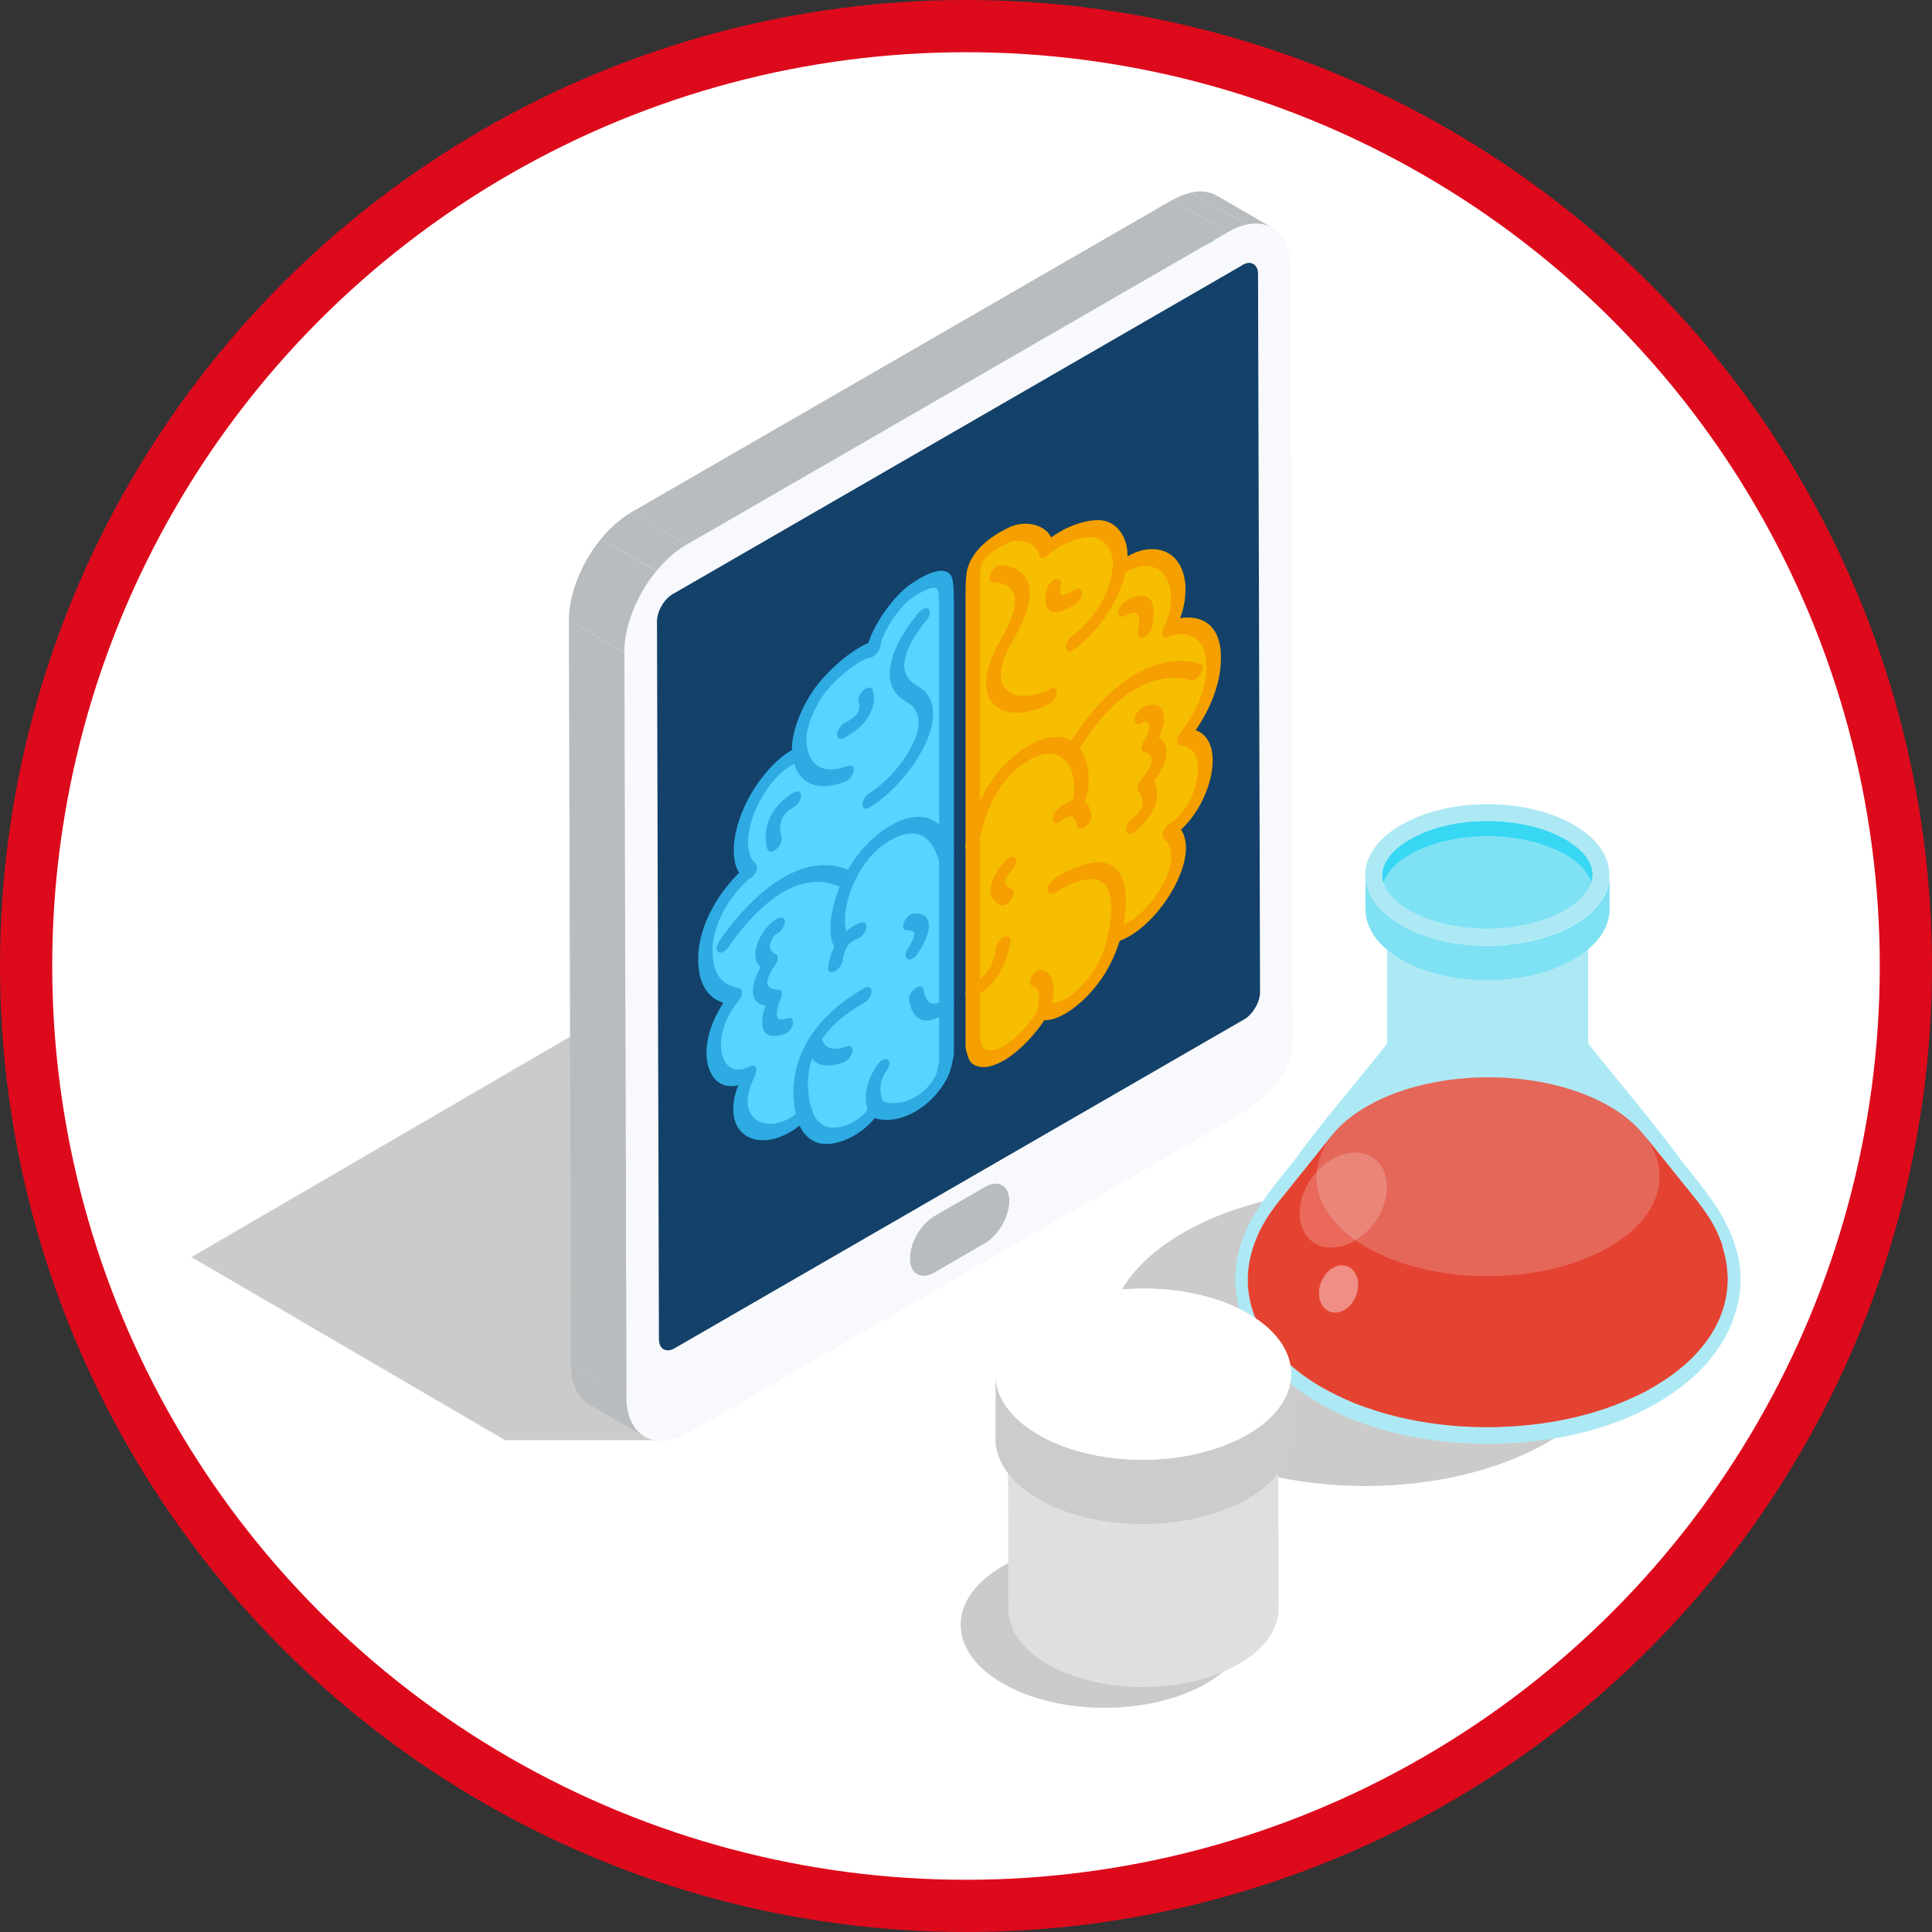 <?xml version="1.0" encoding="UTF-8"?> <svg xmlns="http://www.w3.org/2000/svg" width="111" height="111" viewBox="0 0 111 111" fill="none"><rect x="0" y="0" width="111" height="111" fill="#333333" stroke="none"/><circle cx="55.5" cy="55.5" r="54" fill="white" stroke="#DD0A1C" stroke-width="3"></circle><g style="mix-blend-mode:multiply" opacity="0.41"><path d="M38.104 82.744H29.024L11 72.223L43.325 53.41L41.654 79.072L38.104 82.744Z" fill="#808080"></path></g><path d="M72.28 15.749L69.096 13.899C69.096 13.619 68.995 13.418 68.83 13.325L72.015 15.175C72.18 15.268 72.28 15.469 72.28 15.749Z" fill="#BFBFBF"></path><path d="M71.383 15.225L68.191 13.375C68.284 13.325 68.371 13.289 68.45 13.274L71.634 15.125C71.548 15.139 71.462 15.175 71.376 15.225H71.383Z" fill="#00D9D0"></path><path d="M71.641 15.125L68.457 13.274C68.6 13.246 68.722 13.26 68.83 13.325L72.014 15.175C71.914 15.118 71.785 15.096 71.641 15.125Z" fill="#00A39C"></path><path d="M70.536 13.347L67.352 11.496C67.732 11.281 68.097 11.137 68.442 11.059L71.626 12.909C71.282 12.981 70.916 13.124 70.536 13.347Z" fill="#B9BCBE"></path><path d="M71.626 12.909L68.441 11.059C69.001 10.937 69.51 11.008 69.919 11.245L73.103 13.095C72.695 12.859 72.192 12.787 71.626 12.909Z" fill="#B9BCBE"></path><path d="M37.043 82.544L33.851 80.693C33.206 80.32 32.804 79.524 32.797 78.391L35.981 80.241C35.981 81.367 36.39 82.163 37.036 82.544H37.043Z" fill="#B9BCBE"></path><path d="M56.572 68.192C57.354 67.74 57.992 68.099 57.992 69.002C57.992 69.899 57.361 70.996 56.58 71.448L53.689 73.119C52.907 73.571 52.269 73.205 52.269 72.309C52.269 71.405 52.9 70.315 53.682 69.863L56.572 68.199V68.192Z" fill="#B9BCBE"></path><path d="M70.537 13.346C72.517 12.206 74.145 13.124 74.152 15.397L74.274 59.592C74.274 61.866 72.66 63.207 70.681 64.355L39.596 82.3C37.617 83.44 35.996 82.515 35.989 80.241L35.867 37.502C35.867 35.228 37.473 32.438 39.453 31.298L70.537 13.353V13.346ZM72.395 57.003L72.28 15.749C72.28 15.182 71.864 14.953 71.383 15.225L38.642 34.131C38.155 34.418 37.739 35.128 37.746 35.688L37.861 76.942C37.861 77.501 38.277 77.731 38.764 77.451L71.505 58.545C71.986 58.266 72.402 57.556 72.395 56.996V57.003ZM56.587 71.441C57.369 70.989 58 69.892 58 68.995C58 68.091 57.362 67.733 56.58 68.185L53.69 69.849C52.908 70.3 52.277 71.391 52.277 72.294C52.277 73.191 52.915 73.557 53.697 73.105L56.587 71.434V71.441Z" fill="#F8F9FC"></path><path d="M71.383 15.225C71.864 14.946 72.279 15.182 72.279 15.749L72.394 57.003C72.394 57.563 71.985 58.273 71.505 58.553L38.764 77.458C38.276 77.745 37.86 77.509 37.86 76.949L37.745 35.695C37.745 35.128 38.154 34.418 38.642 34.138L71.383 15.232V15.225Z" fill="#134169"></path><path d="M35.989 80.241L32.804 78.384L32.682 35.645L35.874 37.495L35.989 80.241Z" fill="#B9BCBE"></path><path d="M39.453 31.291L36.268 29.434L67.345 11.489L70.537 13.346L39.453 31.291Z" fill="#B9BCBE"></path><path d="M35.874 37.495L32.682 35.645C32.682 34.095 33.428 32.31 34.526 30.961L37.71 32.812C36.605 34.16 35.86 35.946 35.867 37.495H35.874Z" fill="#B9BCBE"></path><path d="M37.717 32.812L34.533 30.961C35.049 30.33 35.645 29.799 36.269 29.434L39.453 31.284C38.822 31.65 38.227 32.181 37.717 32.812Z" fill="#B9BCBE"></path><path d="M55.963 32.611C56.092 32.03 56.701 31.32 57.942 30.739C58.788 30.344 59.972 30.696 60.101 31.564C60.998 30.689 62.547 30.215 63.264 30.423C63.73 30.559 64.067 30.932 64.246 31.434C64.361 31.75 64.397 32.231 64.297 32.725C65.559 31.693 66.864 31.893 67.395 32.84C67.704 33.385 67.79 34.16 67.589 35.042C67.524 35.329 67.381 35.731 67.187 36.147C67.582 35.917 69.776 35.472 69.74 38.083C69.712 40.314 68.249 42.028 68.048 42.35C70.207 42.516 69.21 46.525 67.223 47.737C67.244 47.773 67.252 47.816 67.28 47.837C68.808 49.157 66.118 53.36 64.053 53.697C63.916 54.371 63.601 55.139 63.199 55.798C62.389 57.14 60.84 58.388 59.965 58.093C59.771 58.402 59.584 58.682 59.427 58.882C58.487 60.109 57.046 61.235 56.206 60.697C56.049 60.597 55.948 60.231 55.884 59.872V34.375C55.884 34.375 55.855 33.084 55.963 32.625V32.611Z" fill="#F7BD00"></path><path d="M57.662 60.934C56.945 61.349 56.328 61.421 55.891 61.134C55.776 61.063 55.604 60.876 55.475 60.159C55.475 60.137 55.475 60.116 55.475 60.094V34.597C55.475 34.382 55.453 33.234 55.568 32.733C55.654 32.359 56.006 31.406 57.454 30.574C57.627 30.473 57.806 30.38 57.992 30.294C58.867 29.885 60.008 30.1 60.395 30.875C60.553 30.76 60.718 30.652 60.89 30.552C61.829 30.007 62.92 29.763 63.536 29.942C64.046 30.093 64.44 30.495 64.648 31.076C64.741 31.327 64.784 31.635 64.777 31.965C65.989 31.262 67.223 31.463 67.775 32.446C68.134 33.077 68.206 33.952 67.99 34.906C67.947 35.085 67.883 35.293 67.804 35.515C68.191 35.451 68.665 35.458 69.073 35.637C69.791 35.953 70.163 36.713 70.149 37.839C70.128 39.632 69.238 41.153 68.7 41.949C69.554 42.257 69.884 43.297 69.54 44.724C69.267 45.858 68.636 46.941 67.854 47.665C68.249 48.253 68.234 49.171 67.79 50.269C67.216 51.703 66.047 53.116 64.885 53.79C64.698 53.898 64.512 53.984 64.325 54.055C64.146 54.658 63.859 55.31 63.501 55.899C62.927 56.852 62.045 57.749 61.205 58.237C60.754 58.495 60.345 58.624 60.001 58.617C59.886 58.782 59.778 58.94 59.671 59.076C59.061 59.872 58.329 60.553 57.655 60.941L57.662 60.934ZM56.307 59.585C56.407 60.137 56.529 60.231 56.536 60.238C56.816 60.417 57.196 60.374 57.662 60.102C58.15 59.815 58.724 59.291 59.183 58.681C59.334 58.488 59.506 58.23 59.663 57.971C59.821 57.713 60.079 57.555 60.244 57.613C60.553 57.713 60.933 57.548 61.205 57.398C61.815 57.046 62.475 56.372 62.891 55.684C63.249 55.081 63.529 54.407 63.644 53.826C63.673 53.69 63.752 53.546 63.859 53.424C63.967 53.302 64.096 53.223 64.211 53.209C64.426 53.173 64.648 53.087 64.885 52.951C65.731 52.463 66.621 51.373 67.051 50.304C67.266 49.766 67.538 48.791 66.929 48.267C66.879 48.224 66.85 48.167 66.836 48.131V48.117C66.778 48.024 66.785 47.873 66.864 47.708C66.936 47.55 67.065 47.407 67.201 47.321C67.89 46.898 68.492 45.98 68.736 44.968C68.966 44.029 68.858 42.903 67.811 42.824C67.704 42.817 67.639 42.745 67.625 42.623C67.61 42.508 67.653 42.358 67.746 42.214C67.79 42.15 67.84 42.078 67.904 41.985C68.284 41.461 69.296 40.07 69.317 38.305C69.346 35.996 67.445 36.412 67.18 36.555C67.029 36.641 66.886 36.641 66.814 36.548C66.742 36.455 66.749 36.29 66.836 36.111C66.993 35.766 67.13 35.415 67.187 35.164C67.359 34.411 67.295 33.722 67.015 33.22C66.592 32.467 65.674 32.295 64.784 32.804C64.655 32.876 64.526 32.969 64.397 33.07C64.254 33.184 64.11 33.227 64.003 33.184C63.902 33.141 63.859 33.019 63.888 32.862C63.967 32.489 63.945 32.073 63.845 31.786C63.68 31.334 63.379 31.018 62.984 30.904C62.518 30.767 61.614 30.975 60.883 31.398C60.639 31.542 60.416 31.7 60.252 31.865C60.13 31.979 60.001 32.051 59.886 32.051C59.778 32.051 59.699 31.979 59.685 31.865C59.584 31.183 58.552 30.882 57.899 31.19C57.046 31.592 56.465 32.094 56.371 32.496C56.307 32.768 56.3 33.608 56.307 34.124V59.592V59.585Z" fill="#F59F00"></path><path d="M61.651 37.351C61.457 37.466 61.278 37.43 61.242 37.251C61.199 37.05 61.343 36.749 61.572 36.569C63.91 34.748 63.946 32.532 63.946 32.438C63.946 32.209 64.133 31.915 64.362 31.779C64.592 31.642 64.778 31.728 64.778 31.958C64.778 32.991 64.133 35.429 61.737 37.294C61.708 37.315 61.68 37.337 61.658 37.351H61.651Z" fill="#F59F00"></path><path d="M63.96 54.486C63.917 54.507 63.874 54.529 63.838 54.536C63.616 54.593 63.494 54.435 63.565 54.17V54.156C63.644 53.876 64.275 51.423 63.357 50.706C62.848 50.311 61.93 50.498 60.618 51.28C60.381 51.423 60.194 51.344 60.194 51.115C60.194 50.885 60.374 50.591 60.603 50.455C62.203 49.508 63.35 49.3 64.024 49.831C65.172 50.72 64.505 53.424 64.362 53.962C64.304 54.17 64.139 54.385 63.96 54.486Z" fill="#F59F00"></path><path d="M61.852 46.79C61.773 46.833 61.694 46.862 61.622 46.855C61.428 46.84 61.378 46.611 61.5 46.345C61.823 45.664 61.816 44.481 61.278 43.792C60.941 43.362 60.295 42.996 59.112 43.67C56.774 45.019 56.315 48.117 56.293 48.253C56.257 48.504 56.042 48.777 55.82 48.877C55.59 48.978 55.432 48.856 55.468 48.605C55.662 47.228 56.666 44.251 59.112 42.838C60.352 42.121 61.385 42.171 62.009 42.974C62.655 43.799 62.734 45.277 62.196 46.403C62.117 46.568 61.981 46.711 61.844 46.79H61.852Z" fill="#F59F00"></path><path d="M61.586 43.534C61.486 43.591 61.386 43.613 61.307 43.584C61.135 43.527 61.127 43.269 61.278 43.01C62.454 41.045 63.752 39.625 65.144 38.793C67.324 37.481 68.902 38.126 68.974 38.155C69.139 38.227 69.139 38.492 68.974 38.743C68.809 39.001 68.543 39.152 68.385 39.087C68.364 39.08 66.973 38.535 65.158 39.625C64.01 40.321 62.913 41.526 61.895 43.225C61.809 43.362 61.701 43.477 61.586 43.541V43.534Z" fill="#F59F00"></path><path d="M59.972 58.502C59.75 58.631 59.564 58.56 59.556 58.337C59.556 58.258 59.571 58.172 59.6 58.043C59.729 57.434 59.8 56.788 59.327 56.666C59.148 56.616 59.126 56.365 59.277 56.107C59.428 55.841 59.693 55.669 59.865 55.719C60.79 55.97 60.518 57.283 60.41 57.778C60.403 57.821 60.396 57.849 60.389 57.878C60.374 58.101 60.202 58.373 59.987 58.502C59.987 58.502 59.98 58.502 59.972 58.509V58.502Z" fill="#F59F00"></path><path d="M60.303 40.428C60.303 40.428 60.295 40.428 60.288 40.435C58.868 41.21 57.405 41.102 56.881 40.184C56.429 39.395 56.673 38.133 57.563 36.613C58.151 35.609 58.395 34.834 58.294 34.303C58.129 33.443 57.075 33.45 57.068 33.45C56.867 33.45 56.795 33.242 56.903 32.976C57.01 32.711 57.269 32.489 57.469 32.481C57.527 32.481 58.882 32.453 59.119 33.686C59.27 34.454 58.954 35.501 58.187 36.806C57.513 37.954 57.333 38.85 57.649 39.41C58.043 40.105 59.219 40.177 60.317 39.582C60.546 39.46 60.726 39.546 60.718 39.783C60.711 40.012 60.525 40.299 60.303 40.428Z" fill="#F59F00"></path><path d="M56.193 57.154C55.97 57.283 55.812 57.333 55.776 57.34C55.554 57.405 55.425 57.247 55.49 56.989C55.554 56.731 55.784 56.473 55.999 56.401C56.02 56.394 56.358 56.279 56.666 55.899C56.953 55.547 57.139 55.06 57.225 54.45C57.261 54.199 57.469 53.919 57.699 53.826C57.928 53.726 58.086 53.855 58.05 54.099C57.928 54.981 57.613 55.741 57.111 56.351C56.781 56.752 56.444 57.003 56.193 57.147V57.154Z" fill="#F59F00"></path><path d="M65.129 47.83C64.936 47.937 64.763 47.909 64.72 47.737C64.67 47.543 64.806 47.234 65.036 47.055C65.337 46.811 65.531 46.582 65.603 46.367C65.739 45.958 65.509 45.571 65.409 45.47C65.294 45.341 65.352 45.047 65.552 44.818C65.832 44.488 66.162 44.029 66.183 43.713C66.205 43.311 65.753 43.204 65.753 43.204C65.66 43.182 65.603 43.111 65.588 42.996C65.581 42.881 65.624 42.745 65.703 42.608C65.911 42.279 66.126 41.834 65.997 41.583C65.911 41.425 65.739 41.439 65.689 41.468C65.466 41.655 65.244 41.647 65.187 41.454C65.129 41.267 65.273 40.952 65.495 40.765C65.904 40.421 66.42 40.392 66.686 40.694C66.972 41.023 66.929 41.626 66.571 42.365C66.793 42.494 67.044 42.759 67.016 43.276C66.994 43.734 66.75 44.272 66.298 44.882C66.442 45.155 66.578 45.621 66.37 46.245C66.241 46.618 65.94 47.177 65.222 47.758C65.194 47.787 65.158 47.808 65.129 47.823V47.83Z" fill="#F59F00"></path><path d="M62.282 47.536C62.095 47.644 61.93 47.615 61.88 47.457C61.88 47.443 61.873 47.414 61.866 47.4C61.823 47.099 61.694 46.912 61.529 46.898C61.4 46.883 61.234 46.969 61.012 47.149C60.79 47.335 60.56 47.328 60.51 47.134C60.453 46.941 60.589 46.639 60.819 46.453C61.392 45.98 61.78 45.915 62.002 45.937C62.504 45.987 62.655 46.51 62.698 46.812C62.733 47.005 62.604 47.285 62.396 47.464C62.361 47.493 62.325 47.522 62.289 47.543L62.282 47.536Z" fill="#F59F00"></path><path d="M65.775 36.577C65.552 36.706 65.366 36.634 65.359 36.419C65.359 36.355 65.366 36.304 65.38 36.261C65.502 35.723 65.474 35.35 65.316 35.236C65.201 35.15 64.979 35.2 64.663 35.372C64.433 35.501 64.247 35.415 64.254 35.185C64.254 34.956 64.441 34.662 64.67 34.533C65.251 34.203 65.689 34.145 65.976 34.346C66.298 34.583 66.37 35.171 66.191 36.003C66.155 36.211 65.997 36.448 65.796 36.57C65.796 36.57 65.782 36.577 65.775 36.584V36.577Z" fill="#F59F00"></path><path d="M57.821 51.954C57.713 52.019 57.606 52.033 57.527 52.004C57.053 51.81 56.852 51.459 56.917 50.971C56.96 50.656 57.139 50.139 57.749 49.472C57.749 49.472 57.72 49.508 57.684 49.551C57.842 49.322 58.079 49.178 58.237 49.228C58.409 49.279 58.43 49.537 58.28 49.795C58.23 49.888 58.172 49.946 58.136 49.989C57.821 50.333 57.756 50.534 57.742 50.62C57.713 50.799 57.849 50.964 58.115 51.072C58.28 51.136 58.28 51.402 58.115 51.66C58.036 51.789 57.928 51.889 57.821 51.954Z" fill="#F59F00"></path><path d="M61.565 34.848C61.012 35.171 60.596 35.25 60.338 35.092C60.152 34.977 59.958 34.676 60.123 33.916C60.123 33.923 60.123 33.959 60.123 33.995C60.123 33.787 60.274 33.514 60.482 33.364C60.711 33.199 60.919 33.242 60.955 33.45C60.969 33.522 60.955 33.593 60.941 33.636C60.855 34.031 60.934 34.145 60.984 34.174C61.091 34.239 61.357 34.145 61.73 33.902C61.959 33.751 62.16 33.816 62.174 34.031C62.189 34.253 62.017 34.554 61.787 34.698C61.715 34.748 61.636 34.791 61.572 34.834L61.565 34.848Z" fill="#F59F00"></path><path d="M54.308 33.572C54.179 33.142 53.569 33.135 52.328 33.981C51.482 34.562 50.298 36.283 50.169 37.294C49.273 37.459 47.724 38.765 47.007 39.805C46.54 40.479 46.203 41.239 46.024 41.949C45.909 42.394 45.873 42.917 45.974 43.297C44.711 43.728 43.406 45.428 42.875 46.984C42.567 47.888 42.481 48.763 42.682 49.415C42.746 49.623 42.89 49.867 43.083 50.054C42.689 50.283 40.494 52.37 40.53 54.938C40.559 57.133 42.022 57.161 42.223 57.248C40.064 59.908 41.061 62.77 43.047 61.687C43.026 61.744 43.019 61.795 42.99 61.852C41.462 64.936 44.152 66.033 46.218 63.989C46.354 64.506 46.669 64.907 47.071 65.108C47.882 65.524 49.431 64.972 50.306 63.667C50.499 63.76 50.686 63.81 50.844 63.839C51.783 63.982 53.225 63.437 54.064 61.931C54.222 61.644 54.322 61.163 54.394 60.726V35.229C54.394 35.229 54.422 33.909 54.315 33.572H54.308Z" fill="#57D4FF"></path><path d="M52.608 63.853C51.934 64.24 51.202 64.412 50.593 64.319C50.485 64.305 50.377 64.276 50.263 64.24C49.918 64.649 49.51 64.993 49.058 65.252C48.211 65.739 47.329 65.861 46.763 65.567C46.404 65.388 46.117 65.072 45.938 64.671C45.758 64.814 45.572 64.943 45.378 65.051C44.216 65.725 43.047 65.653 42.474 64.886C42.036 64.298 42.014 63.394 42.409 62.354C41.627 62.541 40.996 62.189 40.724 61.364C40.379 60.331 40.709 58.911 41.563 57.613C41.025 57.441 40.135 56.946 40.114 55.175C40.099 54.063 40.472 52.872 41.197 51.725C41.606 51.072 42.079 50.52 42.466 50.14C42.388 50.011 42.323 49.882 42.28 49.745C42.065 49.042 42.136 48.081 42.495 47.034C43.047 45.413 44.281 43.792 45.5 43.09C45.5 42.767 45.536 42.408 45.629 42.057C45.837 41.239 46.232 40.378 46.741 39.647C47.365 38.743 48.448 37.739 49.388 37.194C49.56 37.093 49.725 37.008 49.882 36.95C50.27 35.724 51.417 34.189 52.285 33.586C52.472 33.457 52.658 33.343 52.823 33.242C54.272 32.403 54.623 32.948 54.709 33.228C54.824 33.593 54.803 34.763 54.803 34.992V60.482C54.803 60.482 54.803 60.525 54.803 60.554C54.673 61.414 54.501 61.795 54.387 62.003C53.949 62.791 53.332 63.43 52.615 63.846L52.608 63.853ZM50.298 63.251C50.406 63.186 50.521 63.164 50.6 63.208C50.757 63.279 50.93 63.337 51.08 63.358C51.546 63.43 52.113 63.301 52.601 63.021C53.067 62.748 53.447 62.361 53.727 61.859C53.741 61.838 53.856 61.615 53.956 60.941V35.48C53.963 34.949 53.956 34.117 53.892 33.916C53.798 33.622 53.218 33.787 52.364 34.375C51.711 34.82 50.678 36.319 50.578 37.115C50.564 37.251 50.485 37.409 50.377 37.538C50.27 37.667 50.133 37.753 50.011 37.775C49.847 37.804 49.624 37.897 49.38 38.04C48.649 38.463 47.752 39.288 47.279 39.97C46.892 40.536 46.583 41.203 46.418 41.849C46.311 42.258 46.296 42.695 46.375 42.982C46.411 43.104 46.368 43.276 46.261 43.441C46.16 43.599 46.009 43.728 45.866 43.778C45.744 43.821 45.608 43.878 45.479 43.957C44.589 44.467 43.671 45.7 43.248 46.948C42.961 47.78 42.904 48.54 43.076 49.093C43.133 49.279 43.263 49.48 43.427 49.638C43.514 49.717 43.521 49.874 43.442 50.054C43.37 50.233 43.227 50.398 43.076 50.484C42.811 50.656 40.91 52.428 40.939 54.701C40.96 56.437 41.971 56.666 42.352 56.752C42.423 56.767 42.466 56.781 42.509 56.796C42.596 56.831 42.639 56.932 42.631 57.068C42.617 57.197 42.552 57.355 42.445 57.484C41.398 58.768 41.29 60.016 41.52 60.697C41.764 61.429 42.366 61.651 43.054 61.278C43.191 61.206 43.32 61.199 43.392 61.278C43.463 61.35 43.478 61.493 43.42 61.651V61.673C43.399 61.723 43.377 61.809 43.327 61.916C42.717 63.15 42.99 63.817 43.205 64.097C43.635 64.671 44.525 64.728 45.371 64.24C45.608 64.104 45.837 63.925 46.045 63.717C46.16 63.602 46.289 63.537 46.397 63.53C46.504 63.53 46.583 63.581 46.612 63.688C46.727 64.133 46.999 64.491 47.365 64.678C47.781 64.886 48.441 64.8 49.05 64.448C49.323 64.29 49.703 64.011 50.011 63.552C50.09 63.43 50.191 63.337 50.291 63.279L50.298 63.251Z" fill="#2EABE3"></path><path d="M48.627 44.876C48.627 44.876 48.569 44.904 48.548 44.911C46.145 45.815 45.507 44.115 45.507 43.09C45.507 42.86 45.693 42.566 45.923 42.43C46.152 42.294 46.339 42.372 46.339 42.602C46.339 42.702 46.389 44.876 48.713 44C48.942 43.914 49.086 44.051 49.043 44.302C49 44.524 48.828 44.761 48.634 44.876H48.627Z" fill="#2EABE3"></path><path d="M45.915 64.62L46.31 64.262L45.908 64.613C45.765 64.247 45.098 62.311 46.245 60.095C46.919 58.789 48.074 57.67 49.666 56.767C49.896 56.638 50.083 56.717 50.075 56.953C50.075 57.183 49.882 57.484 49.652 57.613C48.34 58.352 47.422 59.227 46.912 60.209C45.987 61.995 46.626 63.717 46.697 63.903L46.303 64.269L45.901 64.627L45.915 64.62Z" fill="#2EABE3"></path><path d="M48.419 54.551C48.282 54.63 48.146 54.637 48.067 54.565C47.529 54.056 47.608 52.492 48.254 50.922C48.885 49.394 49.91 48.16 51.151 47.443C53.597 46.03 54.608 47.845 54.795 49.007C54.831 49.215 54.673 49.516 54.443 49.681C54.214 49.846 54.006 49.81 53.97 49.602C53.948 49.494 53.489 46.927 51.151 48.275C49.975 48.956 49.322 50.075 48.985 50.893C48.447 52.198 48.44 53.396 48.763 53.704C48.892 53.826 48.835 54.113 48.641 54.35C48.569 54.436 48.49 54.508 48.411 54.551H48.419Z" fill="#2EABE3"></path><path d="M48.684 50.979C48.57 51.044 48.455 51.065 48.376 51.022C47.365 50.498 46.267 50.556 45.113 51.187C43.284 52.198 41.9 54.357 41.885 54.379C41.72 54.637 41.455 54.787 41.297 54.716C41.132 54.644 41.132 54.386 41.297 54.127C41.362 54.02 42.94 51.56 45.127 50.348C46.519 49.573 47.817 49.494 48.993 50.104C49.151 50.183 49.136 50.455 48.964 50.706C48.885 50.828 48.785 50.922 48.684 50.979Z" fill="#2EABE3"></path><path d="M50.305 64.082C50.305 64.082 50.298 64.082 50.291 64.09C50.076 64.204 49.904 64.133 49.889 63.932C49.889 63.91 49.875 63.889 49.868 63.853C49.76 63.48 49.488 62.49 50.413 61.17C50.592 60.919 50.85 60.79 51.001 60.877C51.151 60.97 51.13 61.242 50.951 61.493C50.477 62.16 50.549 62.727 50.678 63.186C50.707 63.286 50.721 63.351 50.721 63.437C50.714 63.666 50.528 63.953 50.305 64.082Z" fill="#2EABE3"></path><path d="M49.968 46.396C49.746 46.525 49.559 46.453 49.552 46.231C49.545 46.001 49.724 45.707 49.954 45.564C51.051 44.897 52.227 43.462 52.622 42.315C52.944 41.389 52.758 40.701 52.084 40.328C51.316 39.905 51.008 39.216 51.151 38.284C51.388 36.785 52.744 35.243 52.801 35.178C53.002 34.949 53.26 34.877 53.367 35.013C53.475 35.15 53.403 35.444 53.203 35.673C53.188 35.688 52.141 36.892 51.976 37.954C51.876 38.599 52.12 39.087 52.708 39.41C53.597 39.898 53.834 40.887 53.389 42.193C52.865 43.713 51.402 45.514 49.982 46.374C49.982 46.374 49.975 46.374 49.968 46.381V46.396Z" fill="#2EABE3"></path><path d="M54.085 58.366C53.834 58.51 53.497 58.653 53.167 58.632C52.672 58.596 52.357 58.201 52.227 57.462C52.192 57.255 52.349 56.953 52.579 56.781C52.808 56.616 53.016 56.645 53.052 56.853C53.138 57.362 53.325 57.635 53.612 57.663C53.92 57.692 54.264 57.405 54.279 57.398C54.501 57.211 54.731 57.211 54.788 57.398C54.845 57.584 54.723 57.886 54.501 58.072C54.465 58.101 54.307 58.23 54.085 58.359V58.366Z" fill="#2EABE3"></path><path d="M45.141 59.37C45.141 59.37 45.076 59.406 45.048 59.413C44.323 59.664 44.022 59.449 43.9 59.227C43.685 58.847 43.828 58.216 43.972 57.785C43.52 57.699 43.283 57.434 43.255 57.004C43.226 56.523 43.477 55.964 43.699 55.576C43.341 55.254 43.297 54.701 43.584 54.041C43.85 53.425 44.366 52.865 44.775 52.736C44.997 52.664 45.134 52.815 45.076 53.073C45.019 53.324 44.797 53.59 44.581 53.661C44.524 53.704 44.359 53.891 44.273 54.135C44.144 54.529 44.359 54.73 44.567 54.823C44.653 54.859 44.689 54.952 44.682 55.074C44.675 55.196 44.617 55.34 44.517 55.469C44.388 55.641 44.065 56.164 44.087 56.48C44.108 56.774 44.438 56.846 44.718 56.86C44.911 56.86 44.976 57.083 44.861 57.355C44.768 57.563 44.531 58.223 44.675 58.467C44.746 58.596 44.94 58.603 45.241 58.503C45.464 58.424 45.607 58.567 45.557 58.825C45.514 59.048 45.342 59.277 45.148 59.385L45.141 59.37Z" fill="#2EABE3"></path><path d="M47.995 55.784C47.995 55.784 47.924 55.82 47.888 55.834C47.68 55.899 47.544 55.77 47.58 55.54C47.615 55.246 47.759 54.515 48.275 53.862C48.498 53.575 48.892 53.202 49.459 53.009C49.681 52.937 49.817 53.08 49.767 53.339C49.71 53.597 49.487 53.862 49.265 53.934C49.043 54.006 48.878 54.12 48.749 54.278C48.584 54.486 48.455 54.823 48.411 55.167C48.411 55.189 48.404 55.218 48.397 55.239C48.347 55.454 48.182 55.677 47.995 55.784Z" fill="#2EABE3"></path><path d="M44.495 48.863C44.495 48.863 44.481 48.87 44.474 48.877C44.28 48.978 44.122 48.928 44.087 48.763C43.9 48.132 43.979 47.457 44.294 46.855C44.574 46.324 45.012 45.879 45.6 45.535C45.829 45.406 46.023 45.471 46.023 45.7C46.023 45.93 45.844 46.224 45.614 46.36C45.299 46.546 45.076 46.754 44.962 46.977C44.804 47.278 44.775 47.68 44.897 48.081C44.904 48.117 44.919 48.153 44.919 48.218C44.904 48.447 44.725 48.727 44.502 48.856L44.495 48.863Z" fill="#2EABE3"></path><path d="M52.45 55.053C52.342 55.117 52.235 55.139 52.156 55.103C51.991 55.031 51.991 54.766 52.156 54.507C52.421 54.091 52.55 53.776 52.529 53.625C52.514 53.553 52.45 53.431 52.134 53.446C52.098 53.446 52.041 53.446 51.991 53.424C51.84 53.338 51.855 53.066 52.027 52.815C52.17 52.614 52.364 52.485 52.522 52.485C53.131 52.456 53.31 52.757 53.353 53.023C53.425 53.431 53.217 54.02 52.744 54.758C52.665 54.888 52.557 54.988 52.45 55.053Z" fill="#2EABE3"></path><path d="M48.706 42.279C48.634 42.322 48.562 42.358 48.491 42.394C48.261 42.508 48.089 42.415 48.103 42.171C48.118 41.935 48.319 41.641 48.548 41.526C48.921 41.332 49.186 41.124 49.294 40.931C49.344 40.837 49.423 40.636 49.337 40.342C49.33 40.306 49.316 40.256 49.323 40.17C49.351 39.926 49.559 39.639 49.789 39.539C49.975 39.46 50.112 39.518 50.148 39.675C50.312 40.256 50.119 40.766 49.932 41.103C49.674 41.562 49.258 41.956 48.706 42.279Z" fill="#2EABE3"></path><path d="M48.57 60.984C48.57 60.984 48.512 61.013 48.484 61.027C46.877 61.63 46.397 60.661 46.368 60.059C46.353 59.837 46.533 59.535 46.762 59.392C46.992 59.248 47.185 59.313 47.2 59.535C47.207 59.65 47.315 60.611 48.648 60.116C48.878 60.03 49.022 60.166 48.971 60.417C48.928 60.64 48.756 60.877 48.562 60.991L48.57 60.984Z" fill="#2EABE3"></path><g style="mix-blend-mode:multiply" opacity="0.41"><path d="M88.883 70.817C83.117 67.489 73.757 67.489 67.991 70.817C62.217 74.145 62.217 79.545 67.991 82.88C73.764 86.208 83.117 86.208 88.891 82.88C94.664 79.545 94.664 74.145 88.891 70.81L88.883 70.817Z" fill="#808080"></path></g><path d="M99.799 71.964C99.29 69.891 97.92 68.342 96.629 66.714C96.694 66.793 96.751 66.879 96.809 66.965C95.073 64.555 93.101 62.289 91.257 59.965H79.696C77.845 62.289 75.873 64.555 74.144 66.965C74.202 66.879 74.259 66.8 74.324 66.714C73.026 68.342 71.663 69.891 71.154 71.964C70.508 74.611 71.62 77.2 73.564 78.993C76.691 81.883 81.288 82.938 85.484 82.959C89.672 82.938 94.277 81.876 97.404 78.993C99.348 77.2 100.466 74.603 99.814 71.964H99.799Z" fill="#ADE9F4"></path><path d="M91.25 54.407H79.688V62.49H91.25V54.407Z" fill="#ADE9F4"></path><path d="M90.511 47.443C93.193 49.056 93.1 51.631 90.303 53.187C87.506 54.744 83.066 54.701 80.384 53.087C77.701 51.473 77.795 48.898 80.592 47.342C83.389 45.786 87.829 45.829 90.511 47.443Z" fill="#ADE9F4"></path><path d="M85.433 53.352C83.712 53.352 82.062 52.951 80.9 52.255C79.932 51.674 79.409 50.964 79.423 50.261C79.437 49.53 80.04 48.784 81.08 48.203C82.256 47.55 83.819 47.184 85.483 47.184C87.147 47.184 88.854 47.586 90.016 48.282C90.984 48.863 91.508 49.573 91.494 50.276C91.479 51.007 90.877 51.753 89.837 52.334C88.661 52.987 87.097 53.352 85.433 53.352Z" fill="#7FE2F4"></path><path d="M81.072 49.056C82.249 48.404 83.812 48.038 85.476 48.038C87.14 48.038 88.847 48.44 90.009 49.135C90.762 49.587 91.242 50.125 91.415 50.67C91.458 50.534 91.486 50.405 91.486 50.269C91.501 49.566 90.97 48.855 90.009 48.275C88.847 47.579 87.19 47.177 85.476 47.177C83.762 47.177 82.249 47.536 81.072 48.196C80.032 48.777 79.43 49.53 79.415 50.254C79.415 50.405 79.437 50.562 79.487 50.713C79.666 50.118 80.219 49.53 81.072 49.056Z" fill="#38D7F4"></path><path d="M78.448 52.27V50.29C78.448 51.301 79.094 52.305 80.399 53.094C83.081 54.708 87.521 54.751 90.318 53.195C91.76 52.392 92.477 51.323 92.477 50.254V52.234C92.484 53.302 91.76 54.371 90.325 55.174C87.528 56.731 83.088 56.688 80.406 55.074C79.108 54.292 78.455 53.281 78.455 52.27H78.448Z" fill="#7FE2F4"></path><path d="M97.576 69.088C96.529 67.783 95.474 66.478 94.427 65.179C93.983 64.627 93.373 64.104 92.598 63.637C88.826 61.371 82.586 61.306 78.656 63.494C77.737 64.003 77.028 64.591 76.525 65.222C76.432 65.337 76.303 65.495 76.21 65.617C76.16 65.674 76.102 65.753 76.052 65.811C75.959 65.925 75.83 66.083 75.737 66.205C75.643 66.32 75.521 66.478 75.421 66.6C75.371 66.657 75.313 66.736 75.263 66.793C75.17 66.908 75.048 67.066 74.948 67.188C74.854 67.302 74.732 67.46 74.632 67.582C74.582 67.639 74.524 67.718 74.474 67.776C74.381 67.891 74.259 68.048 74.159 68.17C74.065 68.285 73.936 68.443 73.843 68.565C73.793 68.622 73.735 68.701 73.685 68.758C73.592 68.873 73.463 69.031 73.37 69.153C73.126 69.468 72.581 70.186 72.236 71.018C72.115 71.312 71.749 72.194 71.698 73.184C71.67 73.736 71.598 75.414 73.004 77.229C74.302 78.893 76.038 79.818 77.235 80.363C78.469 80.93 79.739 81.252 80.154 81.36C81.395 81.675 82.701 81.826 83.131 81.869C83.712 81.934 85.261 82.07 87.226 81.912C89.084 81.769 90.231 81.475 91.15 81.238C91.716 81.094 94.664 80.27 96.808 78.369C98.644 76.734 99.139 75.055 99.225 73.944C99.355 72.301 98.766 70.623 97.533 69.088H97.576Z" fill="#E56759"></path><path d="M98.967 71.57C98.602 70.53 98.186 69.877 97.597 69.117C97.597 69.117 97.59 69.103 97.583 69.095C96.536 67.79 95.482 66.485 94.434 65.186C96.163 67.338 95.446 69.978 92.319 71.72C88.388 73.908 82.149 73.85 78.376 71.577C75.486 69.834 74.89 67.309 76.54 65.23C76.447 65.344 76.318 65.502 76.224 65.624C76.174 65.681 76.117 65.76 76.067 65.818C75.973 65.932 75.844 66.09 75.751 66.212C75.658 66.327 75.536 66.485 75.435 66.607C75.385 66.664 75.328 66.743 75.278 66.8C75.184 66.915 75.062 67.073 74.962 67.195C74.869 67.309 74.747 67.467 74.646 67.589C74.596 67.647 74.539 67.725 74.489 67.783C74.395 67.898 74.273 68.055 74.173 68.177C74.08 68.292 73.951 68.45 73.858 68.572C73.807 68.629 73.75 68.708 73.7 68.765C73.606 68.88 73.477 69.038 73.384 69.16C73.377 69.174 73.37 69.181 73.363 69.196C72.287 70.566 72 71.67 71.885 72.093C71.706 72.782 71.706 73.399 71.706 73.664C71.706 74.166 71.821 74.661 71.885 74.955C71.95 75.228 72.093 75.694 72.452 76.361C72.538 76.526 72.789 76.956 73.248 77.508C74.166 78.606 75.328 79.323 75.765 79.588C76.368 79.961 77.494 80.521 78.39 80.822C79.344 81.145 79.495 81.195 80.241 81.381C80.879 81.539 81.503 81.661 82.184 81.761C84.838 82.149 87.707 82.048 90.275 81.475C92.182 81.051 93.438 80.471 94.04 80.191C94.678 79.897 95.109 79.624 95.704 79.244C96.005 79.05 96.378 78.756 96.658 78.527C97.002 78.24 97.87 77.465 98.48 76.382C99.118 75.249 99.204 74.338 99.24 73.944C99.297 73.37 99.24 72.445 98.939 71.57H98.967Z" fill="#E54332"></path><g style="mix-blend-mode:screen" opacity="0.2"><path d="M78.957 70.264C77.981 71.584 76.389 72.064 75.406 71.34C74.424 70.616 74.417 68.952 75.392 67.632C76.368 66.312 77.96 65.832 78.942 66.556C79.925 67.281 79.932 68.945 78.957 70.264Z" fill="white"></path></g><g style="mix-blend-mode:screen" opacity="0.4"><path d="M77.91 74.446C77.63 75.163 76.949 75.572 76.397 75.357C75.844 75.141 75.622 74.381 75.902 73.664C76.181 72.947 76.863 72.538 77.415 72.753C77.967 72.968 78.19 73.729 77.91 74.446Z" fill="white"></path></g><g style="mix-blend-mode:multiply" opacity="0.41"><path d="M69.289 89.981C66.061 88.123 60.833 88.123 57.613 89.981C54.385 91.838 54.385 94.858 57.613 96.722C60.84 98.587 66.069 98.587 69.296 96.722C72.524 94.858 72.524 91.838 69.296 89.973L69.289 89.981Z" fill="#808080"></path></g><path d="M57.935 92.455L57.907 82.658C57.907 83.777 58.631 84.896 60.065 85.756C63.035 87.542 67.948 87.592 71.046 85.864C72.638 84.975 73.442 83.791 73.434 82.608L73.463 92.405C73.463 93.588 72.667 94.772 71.075 95.661C67.984 97.39 63.063 97.339 60.094 95.553C58.653 94.686 57.935 93.567 57.935 92.455Z" fill="#DEE0DF"></path><path d="M57.197 82.665V78.971C57.197 80.191 57.971 81.417 59.549 82.364C62.798 84.322 68.177 84.372 71.562 82.486C73.305 81.517 74.18 80.219 74.173 78.921V82.615C74.188 83.913 73.312 85.211 71.57 86.179C68.184 88.066 62.805 88.016 59.556 86.058C57.978 85.111 57.197 83.884 57.189 82.665H57.197Z" fill="#CCCCCC"></path><path d="M71.821 75.529C75.07 77.487 74.955 80.599 71.57 82.486C68.185 84.372 62.805 84.322 59.556 82.364C56.307 80.406 56.422 77.293 59.807 75.407C63.193 73.52 68.572 73.571 71.821 75.529Z" fill="white"></path></svg> 